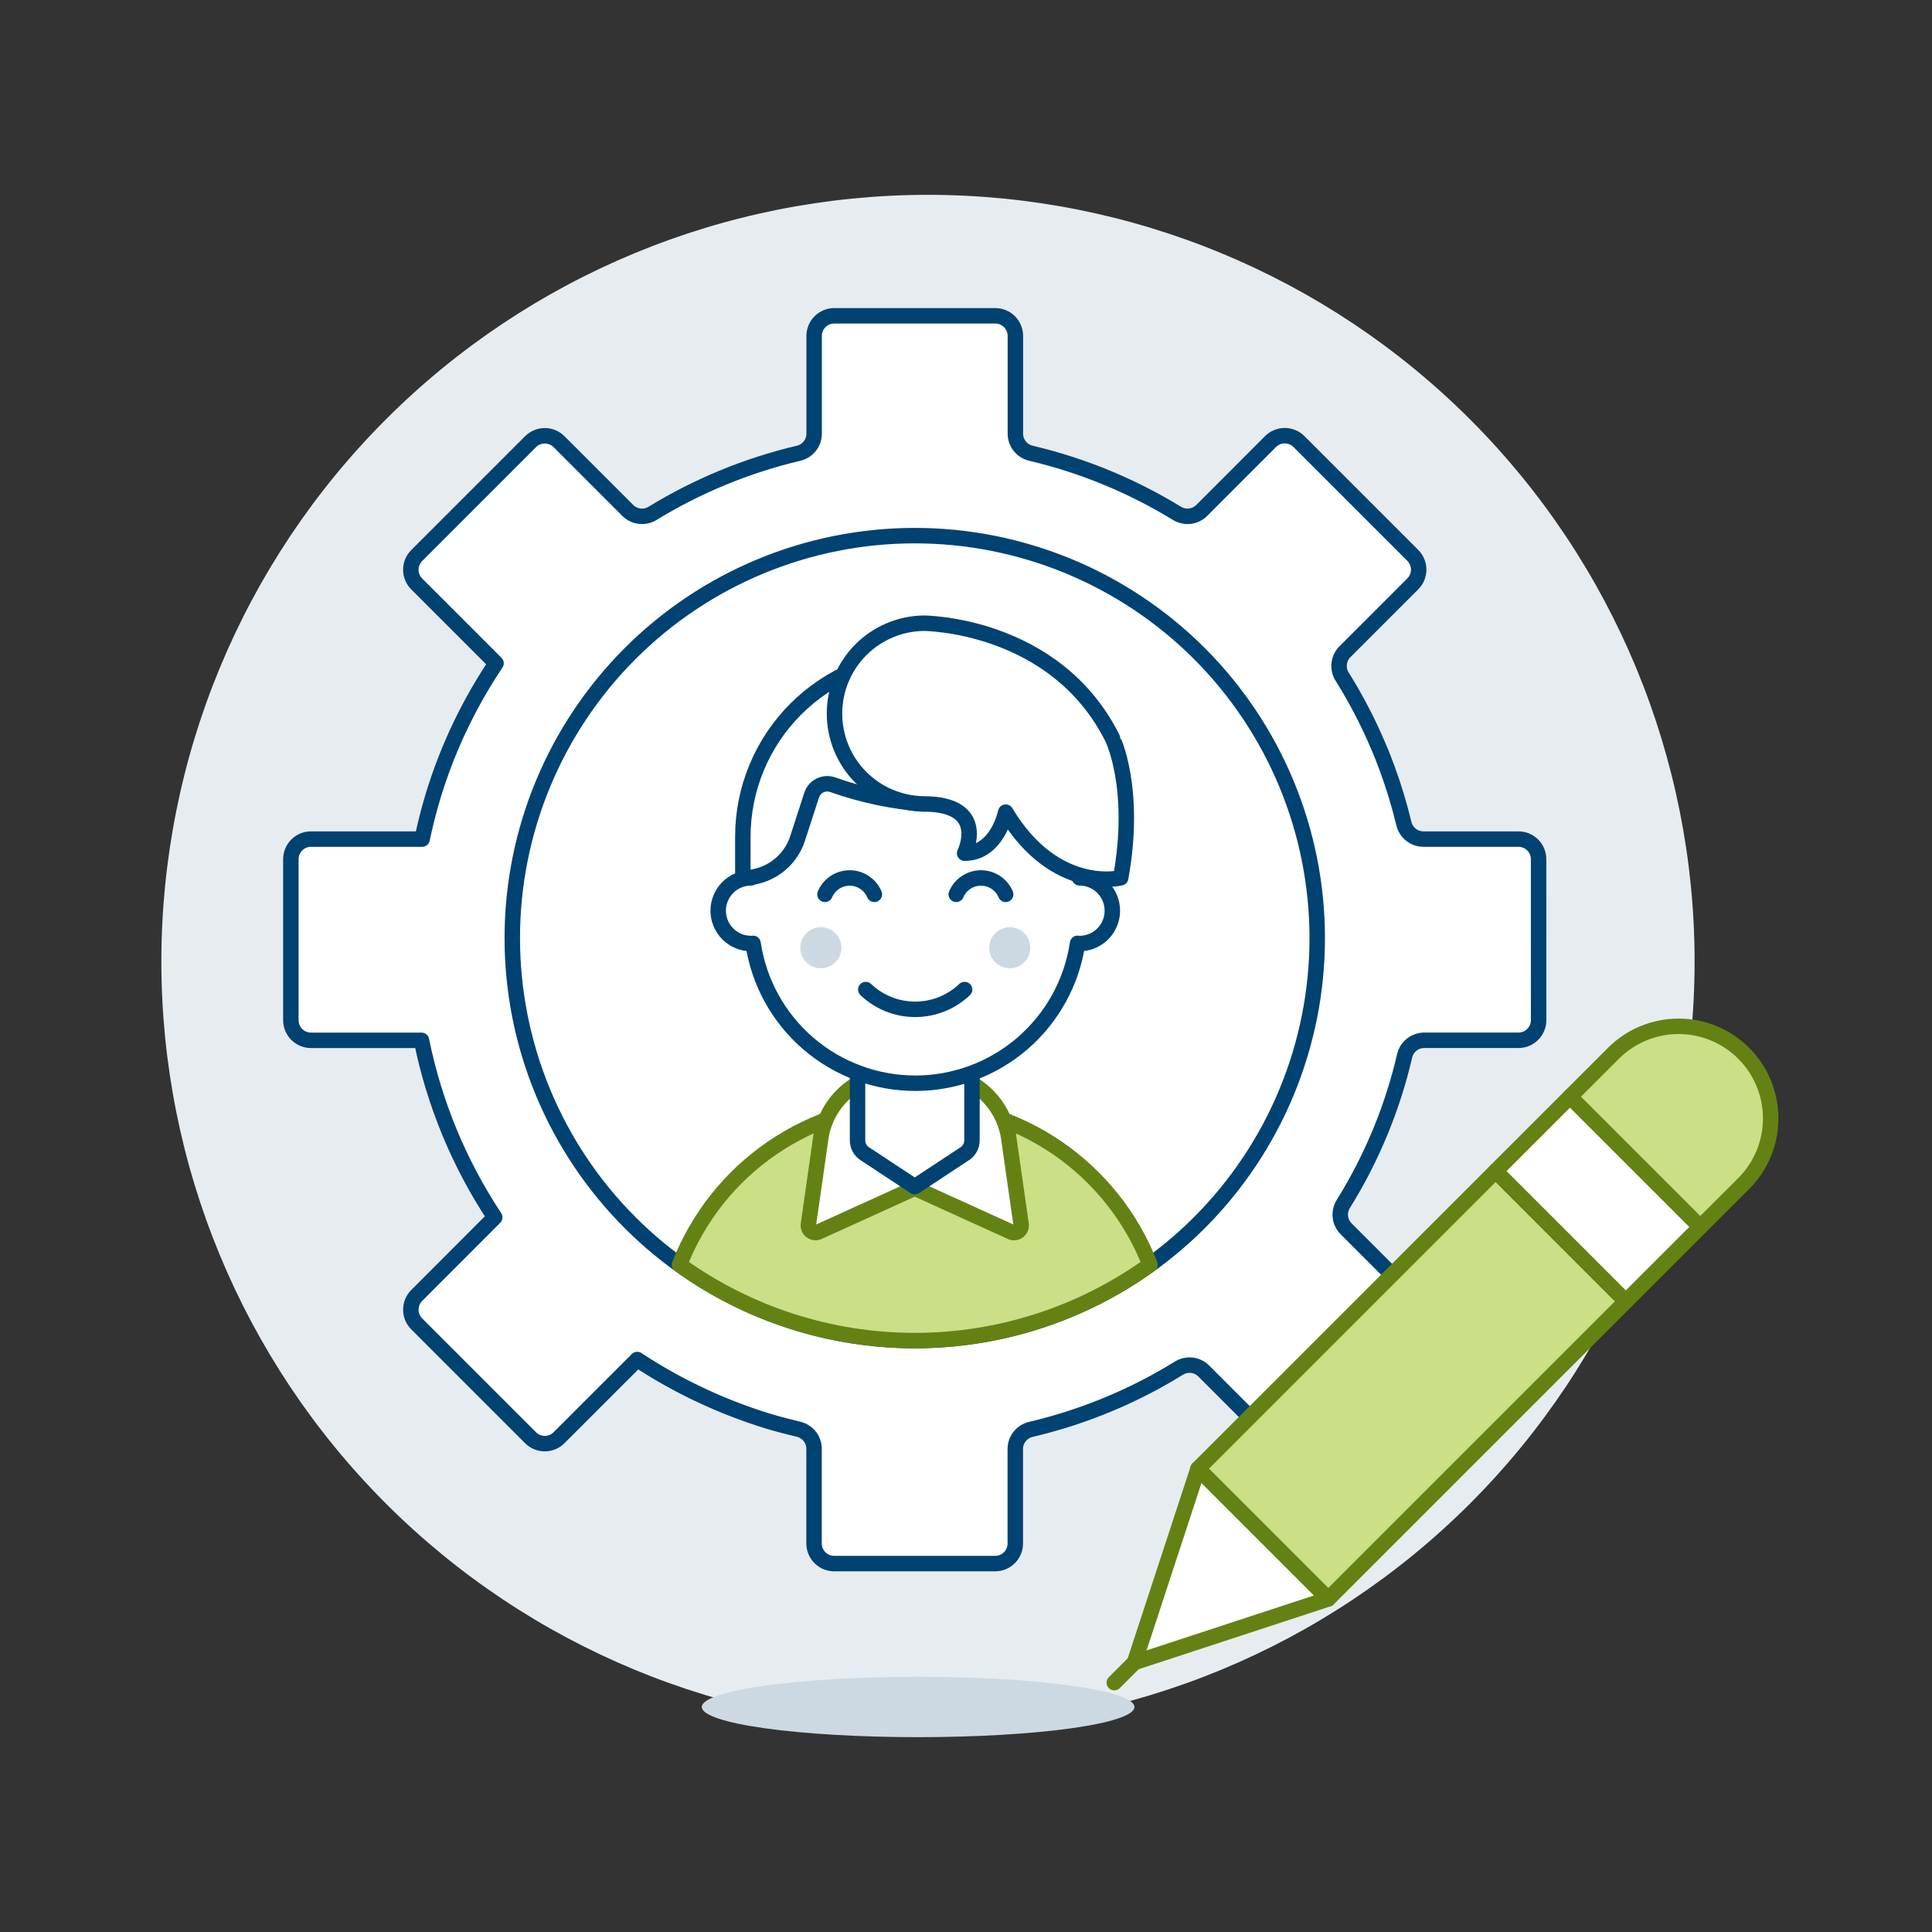 <?xml version="1.0" encoding="UTF-8"?>
<svg xmlns="http://www.w3.org/2000/svg" width="500" height="500" viewBox="0 0 500 500" fill="none">
  <rect x="0" y="0" width="500" height="500" fill="#333333" stroke="none"/>
  <path d="M41.76 248.824C41.76 301.443 62.663 351.907 99.87 389.114C137.077 426.322 187.541 447.224 240.16 447.224C292.779 447.224 343.243 426.322 380.45 389.114C417.657 351.907 438.56 301.443 438.56 248.824C438.56 196.205 417.657 145.742 380.45 108.534C343.243 71.327 292.779 50.424 240.16 50.424C187.541 50.424 137.077 71.327 99.87 108.534C62.663 145.742 41.76 196.205 41.76 248.824Z" fill="#E7ECF1"></path>
  <path d="M181.626 441.764C181.626 443.836 187.524 445.823 198.023 447.288C208.522 448.753 222.762 449.576 237.609 449.576C252.457 449.576 266.697 448.753 277.196 447.288C287.695 445.823 293.593 443.836 293.593 441.764C293.593 439.692 287.695 437.705 277.196 436.24C266.697 434.775 252.457 433.952 237.609 433.952C222.762 433.952 208.522 434.775 198.023 436.24C187.524 437.705 181.626 439.692 181.626 441.764Z" fill="#CCD9E2"></path>
  <path d="M398.185 222.363C398.185 220.982 397.637 219.657 396.66 218.68C395.683 217.704 394.359 217.155 392.977 217.155H368.396C367.229 217.156 366.096 216.766 365.177 216.046C364.259 215.327 363.609 214.32 363.331 213.187C362.176 208.376 360.742 203.636 359.036 198.991C358.307 197.007 357.548 195.023 356.705 193.099C354.062 186.863 350.931 180.846 347.34 175.104C346.715 174.105 346.447 172.922 346.581 171.751C346.716 170.579 347.244 169.488 348.079 168.656L365.633 151.103C366.607 150.125 367.154 148.802 367.154 147.422C367.154 146.043 366.607 144.719 365.633 143.742L336.17 114.28C335.687 113.796 335.113 113.412 334.481 113.15C333.849 112.889 333.172 112.754 332.488 112.754C331.804 112.754 331.126 112.889 330.494 113.15C329.863 113.412 329.288 113.796 328.805 114.28L311.008 132.101C310.182 132.927 309.101 133.451 307.941 133.588C306.78 133.726 305.607 133.469 304.61 132.86C292.909 125.701 280.145 120.447 266.795 117.295C265.653 117.027 264.634 116.381 263.905 115.462C263.176 114.543 262.779 113.404 262.777 112.231V86.935C262.777 85.554 262.229 84.229 261.252 83.252C260.275 82.276 258.951 81.727 257.569 81.727H215.905C214.524 81.727 213.199 82.276 212.223 83.252C211.246 84.229 210.697 85.554 210.697 86.935V112.231C210.698 113.404 210.302 114.543 209.573 115.462C208.845 116.382 207.827 117.028 206.685 117.295C193.333 120.448 180.568 125.702 168.865 132.86C167.868 133.468 166.696 133.724 165.537 133.587C164.377 133.449 163.298 132.926 162.471 132.101L144.675 114.304C144.191 113.821 143.617 113.437 142.985 113.175C142.353 112.913 141.676 112.779 140.992 112.779C140.308 112.779 139.631 112.913 138.999 113.175C138.367 113.437 137.793 113.821 137.309 114.304L107.847 143.767C107.363 144.25 106.98 144.824 106.718 145.455C106.456 146.087 106.322 146.763 106.322 147.447C106.322 148.131 106.456 148.807 106.718 149.439C106.98 150.07 107.363 150.644 107.847 151.127L128.376 171.657C123.843 178.419 119.957 185.593 116.77 193.084C115.944 195.029 115.167 196.993 114.439 198.976C112.265 204.9 110.531 210.976 109.25 217.155H80.482C79.101 217.155 77.776 217.704 76.8 218.68C75.823 219.657 75.274 220.982 75.274 222.363V264.027C75.274 264.711 75.409 265.388 75.671 266.02C75.933 266.652 76.316 267.226 76.8 267.71C77.283 268.193 77.858 268.577 78.489 268.838C79.121 269.1 79.799 269.235 80.482 269.235H109.077C112.389 285.583 118.826 301.137 128.034 315.045L107.847 335.262C107.363 335.746 106.98 336.319 106.718 336.951C106.456 337.582 106.322 338.259 106.322 338.943C106.322 339.626 106.456 340.303 106.718 340.935C106.98 341.566 107.363 342.14 107.847 342.623L137.309 372.085C137.793 372.569 138.367 372.953 138.999 373.215C139.631 373.476 140.308 373.611 140.992 373.611C141.676 373.611 142.353 373.476 142.985 373.215C143.617 372.953 144.191 372.569 144.675 372.085L164.912 351.849C175.317 358.697 186.639 364.041 198.54 367.721C200.971 368.475 204.175 369.288 206.709 369.898C207.844 370.173 208.852 370.823 209.572 371.742C210.292 372.66 210.681 373.795 210.677 374.962V399.45C210.677 400.831 211.226 402.156 212.203 403.132C213.18 404.109 214.504 404.658 215.885 404.658H257.549C258.931 404.658 260.255 404.109 261.232 403.132C262.209 402.156 262.757 400.831 262.757 399.45V374.992C262.758 373.819 263.155 372.68 263.884 371.76C264.614 370.841 265.632 370.195 266.775 369.928C277.936 367.302 288.699 363.205 298.782 357.746C300.925 356.585 303.026 355.364 305.086 354.081C306.086 353.455 307.269 353.187 308.44 353.323C309.612 353.458 310.703 353.987 311.534 354.825L328.81 372.1C329.293 372.584 329.868 372.968 330.499 373.229C331.131 373.491 331.809 373.626 332.493 373.626C333.177 373.626 333.854 373.491 334.486 373.229C335.118 372.968 335.692 372.584 336.175 372.1L365.638 342.638C366.612 341.661 367.159 340.337 367.159 338.958C367.159 337.578 366.612 336.254 365.638 335.277L348.387 318.026C347.55 317.195 347.022 316.104 346.887 314.932C346.753 313.76 347.021 312.578 347.648 311.578C355.006 299.759 360.369 286.809 363.52 273.248C363.787 272.104 364.433 271.085 365.352 270.355C366.271 269.625 367.41 269.227 368.584 269.225H392.987C394.368 269.225 395.693 268.676 396.67 267.7C397.647 266.723 398.195 265.398 398.195 264.017L398.185 222.363Z" fill="white" stroke="#004272" stroke-width="4" stroke-linecap="round" stroke-linejoin="round"></path>
  <path d="M310.046 380.101L387.075 303.072L420.773 336.775L343.744 413.804L310.046 380.101Z" fill="#CBDF86" stroke="#648213" stroke-width="4" stroke-linecap="round" stroke-linejoin="round"></path>
  <path d="M387.069 303.072L406.329 283.817L440.032 317.516L420.773 336.775L387.069 303.072Z" fill="white" stroke="#648213" stroke-width="4" stroke-linecap="round" stroke-linejoin="round"></path>
  <path d="M310.046 380.101L293.599 430.251L343.744 413.804L310.046 380.101Z" fill="white" stroke="#648213" stroke-width="4" stroke-linecap="round" stroke-linejoin="round"></path>
  <path d="M293.599 430.251L288.381 435.469L293.599 430.251Z" fill="white"></path>
  <path d="M293.599 430.251L288.381 435.469" stroke="#648213" stroke-width="4" stroke-linecap="round" stroke-linejoin="round"></path>
  <path d="M440.027 317.515L406.329 283.817L417.564 272.583C419.778 270.37 422.407 268.615 425.3 267.419C428.192 266.222 431.293 265.607 434.423 265.608C437.554 265.609 440.653 266.227 443.545 267.427C446.437 268.626 449.064 270.383 451.277 272.598C453.489 274.812 455.244 277.441 456.441 280.334C457.638 283.226 458.253 286.327 458.251 289.457C458.25 292.588 457.632 295.687 456.433 298.579C455.233 301.471 453.476 304.098 451.262 306.311L440.027 317.515Z" fill="#CBDF86" stroke="#648213" stroke-width="4" stroke-linecap="round" stroke-linejoin="round"></path>
  <path d="M132.577 242.783C132.577 256.462 135.271 270.006 140.506 282.643C145.74 295.281 153.413 306.763 163.085 316.435C172.757 326.107 184.24 333.78 196.877 339.014C209.514 344.249 223.059 346.943 236.737 346.943C250.416 346.943 263.96 344.249 276.597 339.014C289.235 333.78 300.717 326.107 310.389 316.435C320.062 306.763 327.734 295.281 332.968 282.643C338.203 270.006 340.897 256.462 340.897 242.783C340.897 215.158 329.923 188.665 310.389 169.131C290.856 149.597 264.362 138.623 236.737 138.623C209.112 138.623 182.619 149.597 163.085 169.131C143.551 188.665 132.577 215.158 132.577 242.783Z" fill="white" stroke="#004272" stroke-width="4"></path>
  <path d="M175.858 327.307C193.591 340.074 214.889 346.944 236.74 346.944C258.591 346.944 279.889 340.074 297.621 327.307C292.849 315.041 284.483 304.503 273.619 297.074C262.756 289.644 249.901 285.668 236.74 285.668C223.579 285.668 210.724 289.644 199.861 297.074C188.997 304.503 180.631 315.041 175.858 327.307Z" fill="#CBDF86" stroke="#648213" stroke-width="4" stroke-linecap="round" stroke-linejoin="round"></path>
  <path d="M261.656 318.825C261.958 318.962 262.293 319.016 262.623 318.98C262.954 318.944 263.268 318.82 263.535 318.621C263.801 318.422 264.009 318.155 264.136 317.848C264.264 317.541 264.306 317.205 264.26 316.876L260.986 293.97C260.497 291.259 259.446 288.68 257.902 286.399C256.358 284.117 254.354 282.184 252.018 280.722H221.46C219.124 282.183 217.119 284.116 215.575 286.398C214.031 288.679 212.98 291.259 212.492 293.97L209.219 316.876C209.172 317.205 209.215 317.541 209.342 317.848C209.47 318.155 209.677 318.422 209.944 318.621C210.21 318.82 210.525 318.944 210.855 318.98C211.186 319.016 211.52 318.962 211.823 318.825L236.737 307.496L261.656 318.825Z" fill="white" stroke="#648213" stroke-width="4" stroke-linecap="round" stroke-linejoin="round"></path>
  <path d="M221.932 274.374V295.136C221.932 295.812 222.099 296.478 222.418 297.074C222.737 297.671 223.199 298.179 223.762 298.554L236.737 307.11L249.713 298.554C250.276 298.179 250.738 297.671 251.057 297.075C251.377 296.479 251.544 295.813 251.543 295.136V274.374H221.932Z" fill="white" stroke="#004272" stroke-width="4" stroke-linecap="round" stroke-linejoin="round"></path>
  <path d="M279.398 227.184V216.574C279.277 205.378 274.745 194.682 266.785 186.808C258.825 178.933 248.08 174.517 236.883 174.517C225.687 174.517 214.942 178.933 206.982 186.808C199.022 194.682 194.49 205.378 194.369 216.574V227.184C192.114 227.184 189.952 228.08 188.357 229.674C186.763 231.268 185.867 233.431 185.867 235.685C185.867 237.94 186.763 240.102 188.357 241.697C189.952 243.291 192.114 244.187 194.369 244.187C194.547 244.187 194.711 244.147 194.889 244.137C196.389 254.202 201.454 263.394 209.162 270.038C216.87 276.682 226.707 280.337 236.883 280.337C247.059 280.337 256.897 276.682 264.605 270.038C272.312 263.394 277.377 254.202 278.877 244.137C279.051 244.137 279.219 244.187 279.373 244.187C281.628 244.187 283.79 243.291 285.385 241.697C286.979 240.102 287.875 237.94 287.875 235.685C287.875 233.431 286.979 231.268 285.385 229.674C283.79 228.08 281.628 227.184 279.373 227.184H279.398Z" fill="white" stroke="#004272" stroke-width="4" stroke-linecap="round" stroke-linejoin="round"></path>
  <path d="M224.06 256.096C227.507 259.382 232.086 261.215 236.849 261.215C241.611 261.215 246.191 259.382 249.638 256.096" stroke="#004272" stroke-width="4" stroke-linecap="round" stroke-linejoin="round"></path>
  <path d="M207.126 245.273C207.126 246.682 207.686 248.033 208.682 249.029C209.678 250.026 211.029 250.585 212.438 250.585C213.847 250.585 215.198 250.026 216.194 249.029C217.191 248.033 217.75 246.682 217.75 245.273C217.75 243.864 217.191 242.513 216.194 241.517C215.198 240.521 213.847 239.961 212.438 239.961C211.029 239.961 209.678 240.521 208.682 241.517C207.686 242.513 207.126 243.864 207.126 245.273Z" fill="#CCD9E2"></path>
  <path d="M256.017 245.273C256.017 246.682 256.576 248.033 257.572 249.029C258.569 250.026 259.92 250.585 261.329 250.585C262.738 250.585 264.089 250.026 265.085 249.029C266.081 248.033 266.641 246.682 266.641 245.273C266.641 243.864 266.081 242.513 265.085 241.517C264.089 240.521 262.738 239.961 261.329 239.961C259.92 239.961 258.569 240.521 257.572 241.517C256.576 242.513 256.017 243.864 256.017 245.273Z" fill="#CCD9E2"></path>
  <path d="M260.267 231.454C259.736 230.197 258.846 229.125 257.708 228.371C256.571 227.617 255.236 227.214 253.872 227.214C252.507 227.214 251.172 227.617 250.035 228.371C248.897 229.125 248.007 230.197 247.476 231.454" stroke="#004272" stroke-width="4" stroke-linecap="round" stroke-linejoin="round"></path>
  <path d="M226.291 231.454C225.759 230.197 224.869 229.125 223.732 228.371C222.594 227.617 221.26 227.214 219.895 227.214C218.53 227.214 217.196 227.617 216.058 228.371C214.921 229.125 214.03 230.197 213.499 231.454" stroke="#004272" stroke-width="4" stroke-linecap="round" stroke-linejoin="round"></path>
  <path d="M239.014 169.807C226.611 169.808 214.716 174.736 205.946 183.506C197.175 192.276 192.247 204.171 192.246 216.574V227.184H192.385C195.503 227.185 198.542 226.197 201.063 224.363C203.585 222.529 205.461 219.943 206.422 216.976L210.052 205.772C210.226 205.241 210.502 204.749 210.865 204.325C211.228 203.901 211.671 203.553 212.17 203.3C212.668 203.048 213.211 202.896 213.767 202.854C214.324 202.811 214.884 202.879 215.414 203.054C223.026 205.753 230.961 207.434 239.014 208.053C248.463 207.141 257.753 204.996 266.646 201.675L271.785 217.09C272.763 220.029 274.641 222.586 277.153 224.398C279.666 226.209 282.684 227.184 285.782 227.184V216.574C285.78 204.171 280.853 192.276 272.082 183.506C263.312 174.736 251.417 169.808 239.014 169.807Z" fill="white" stroke="#004272" stroke-width="4" stroke-linecap="round" stroke-linejoin="round"></path>
  <path d="M290.032 227.184C290.032 227.184 273.024 231.435 260.272 210.176C260.272 210.176 258.144 220.806 249.643 220.806C249.643 220.806 256.021 208.053 239.014 208.053C232.871 207.964 227.01 205.461 222.698 201.085C218.385 196.71 215.968 190.813 215.968 184.67C215.968 178.526 218.385 172.629 222.698 168.254C227.01 163.878 232.871 161.375 239.014 161.286C239.014 161.286 273.024 161.286 287.904 191.046C287.904 191.065 294.283 203.823 290.032 227.184Z" fill="white" stroke="#004272" stroke-width="4" stroke-linecap="round" stroke-linejoin="round"></path>
</svg>
